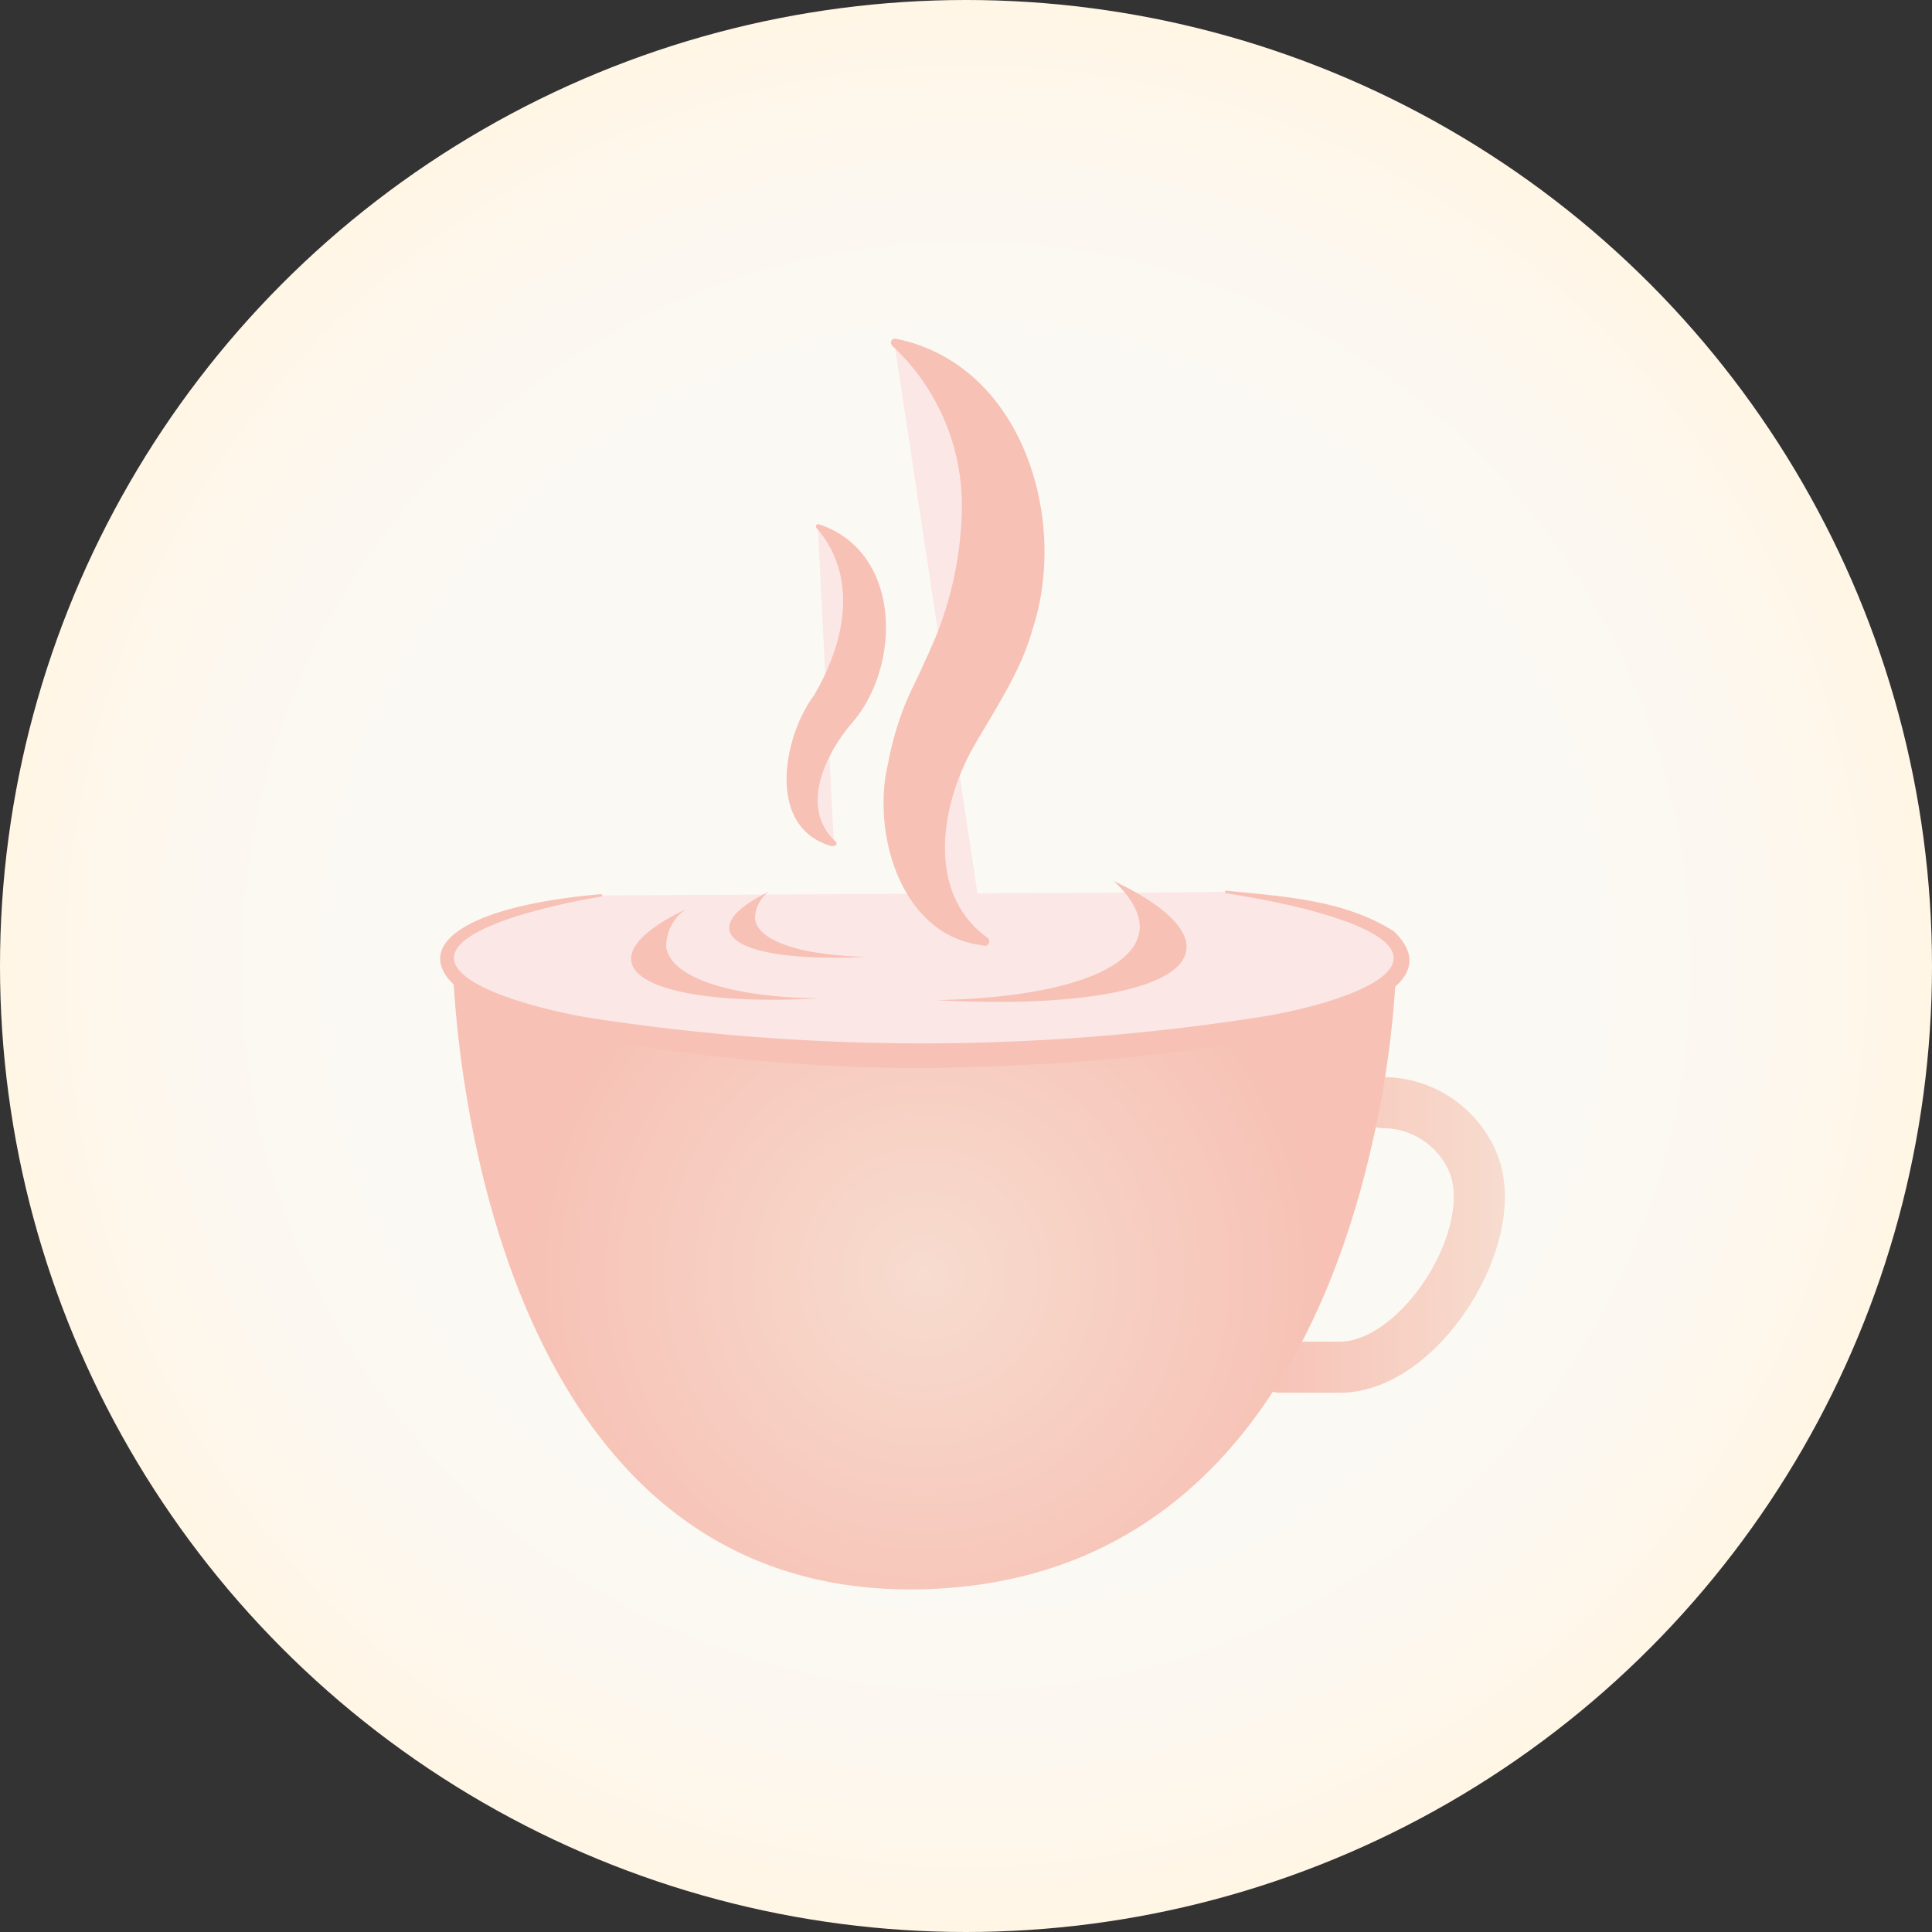 <svg xmlns="http://www.w3.org/2000/svg" xmlns:xlink="http://www.w3.org/1999/xlink" viewBox="0 0 124 124"><rect x="0" y="0" width="124" height="124" fill="#333333" stroke="none"/><defs><style>.cls-1{fill:url(#radial-gradient);}.cls-2{fill:none;stroke-linecap:round;stroke-linejoin:round;stroke-width:3.28px;stroke:url(#linear-gradient);}.cls-3{fill:url(#radial-gradient-2);}.cls-4{fill:#fbe7e6;}.cls-5{fill:#f7c1b5;}</style><radialGradient id="radial-gradient" cx="62" cy="62" r="62" gradientUnits="userSpaceOnUse"><stop offset="0.55" stop-color="#fbf9f4"/><stop offset="0.79" stop-color="#fcf8f1"/><stop offset="0.98" stop-color="#fff6e7"/><stop offset="1" stop-color="#fff6e5"/></radialGradient><linearGradient id="linear-gradient" x1="80.52" y1="79.26" x2="96.59" y2="79.26" gradientUnits="userSpaceOnUse"><stop offset="0" stop-color="#f7c1b5"/><stop offset="1" stop-color="#f7dccf"/></linearGradient><radialGradient id="radial-gradient-2" cx="59.35" cy="81.76" r="25.76" gradientUnits="userSpaceOnUse"><stop offset="0" stop-color="#f7dccf"/><stop offset="1" stop-color="#f7c1b5"/></radialGradient></defs><g id="Layer_2" data-name="Layer 2"><g id="Layer_3" data-name="Layer 3"><circle class="cls-1" cx="62" cy="62" r="62"/><path class="cls-2" d="M88.76,70.77a6.28,6.28,0,0,1,5.73,3.72C96.56,79.12,91.2,87.75,86,87.75H82.17"/><path class="cls-3" d="M89.64,61.52a63.48,63.48,0,0,1-1.6,12C85.37,85.3,78.26,101.44,59.35,102c-29.82.86-30.3-40.47-30.3-40.47Z"/><path class="cls-4" d="M78.75,57.25c6.66,1,10.89,2.55,10.89,4.27,0,3.06-13.56,5.55-30.29,5.55s-30.3-2.49-30.3-5.55c0-1.6,3.67-3,9.55-4.05"/><path class="cls-5" d="M78.76,57.17c3.66.38,7.5.57,10.71,2.61,4,3.89-5.24,6-7.77,6.66C74.57,68,67.29,68.37,60,68.54a117.45,117.45,0,0,1-21.67-1.85c-13.19-2.48-13.76-8.07.23-9.3.11,0,.12.14,0,.16a42.58,42.58,0,0,0-5.23,1.2c-10.14,3.19.72,6.06,5.19,6.68a139.81,139.81,0,0,0,42.88-.24c6.32-1.13,13.1-4,2.56-6.8-1.74-.45-3.5-.78-5.27-1.06-.11,0-.07-.18,0-.16Z"/><path class="cls-4" d="M63.2,60.42s-7-4,0-14.83,1.85-22-5.8-23.59"/><path class="cls-5" d="M63.06,60.67C57.77,60.05,55.93,53.39,57,49a19.7,19.7,0,0,1,.92-3.34c.32-.9.79-1.79,1.19-2.65.49-1.1,1-2.15,1.37-3.26a22.89,22.89,0,0,0,1.25-6.92,14,14,0,0,0-4.35-10.53c-.29-.21-.26-.57.11-.56,8.09,1.62,11.13,11.55,8.77,18.68-.76,2.73-2.43,5.15-3.81,7.57-2.11,3.75-3,9.37.93,12.2a.29.29,0,0,1-.28.5Z"/><path class="cls-4" d="M53.52,54.19s-3.41-2.45.77-7.74,2.11-11.38-1.8-12.61"/><path class="cls-5" d="M53.43,54.32c-4.27-1.14-3.18-7-1.2-9.67a14.34,14.34,0,0,0,1-2c1.19-2.86,1.4-6.14-.77-8.7-.13-.1-.12-.34.1-.3,5.31,1.74,5.34,9.11,2.08,12.8-1.69,2-3.34,5.42-1,7.57.13.12,0,.33-.19.26Z"/><path class="cls-5" d="M42.76,60.79A2.88,2.88,0,0,1,44,58.37c-2.32,1.11-3.64,2.29-3.48,3.33.28,1.87,5.25,2.76,12,2.38C47,64,43.06,62.79,42.76,60.79Z"/><path class="cls-5" d="M48.46,59a2.1,2.1,0,0,1,.9-1.77c-1.7.82-2.66,1.67-2.55,2.44.21,1.37,3.85,2,8.78,1.74C51.54,61.32,48.68,60.45,48.46,59Z"/><path class="cls-5" d="M73.13,59.79c.15-1-.45-2.15-1.66-3.25C74.58,58,76.35,59.61,76.14,61c-.37,2.51-7,3.7-16.06,3.19C67.48,64.06,72.72,62.47,73.13,59.79Z"/></g></g></svg>